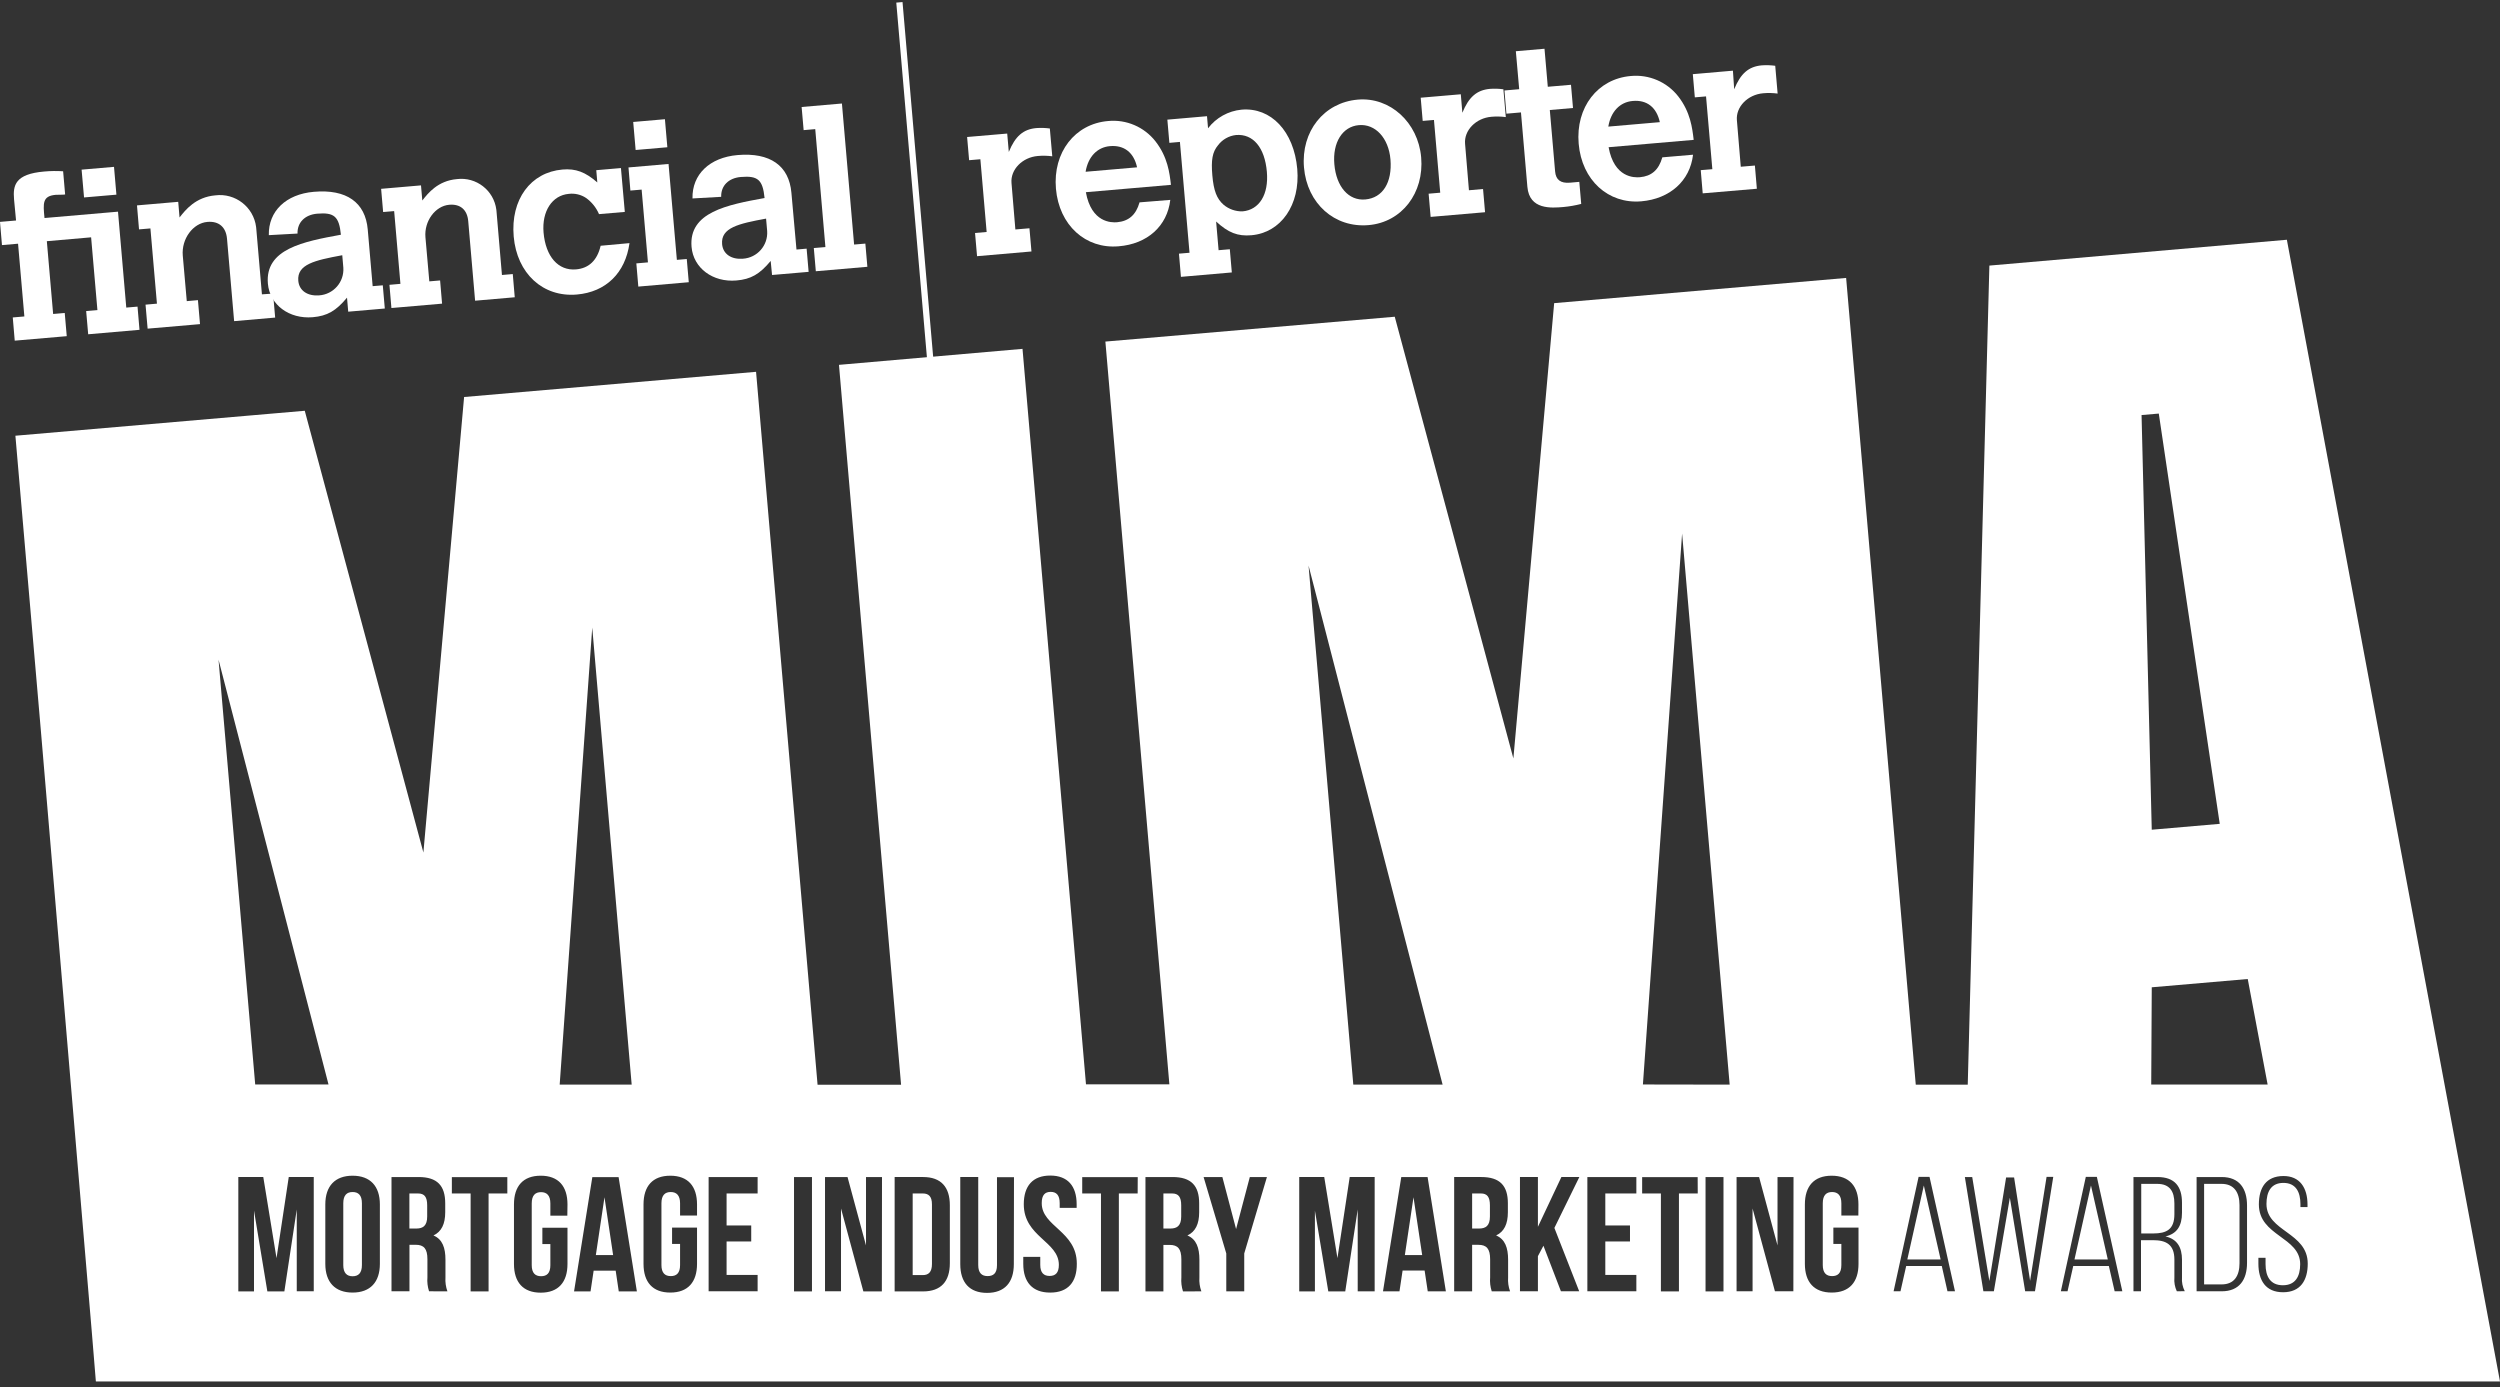 <?xml version="1.0" encoding="utf-8"?>
<!-- Generator: Adobe Illustrator 15.0.0, SVG Export Plug-In . SVG Version: 6.00 Build 0)  -->
<!DOCTYPE svg PUBLIC "-//W3C//DTD SVG 1.1//EN" "http://www.w3.org/Graphics/SVG/1.1/DTD/svg11.dtd">
<svg version="1.1" id="Layer_1" xmlns="http://www.w3.org/2000/svg" xmlns:xlink="http://www.w3.org/1999/xlink" x="0px" y="0px"
	 width="455.847px" height="252.912px" viewBox="0 0 455.847 252.912" enable-background="new 0 0 455.847 252.912"
	 xml:space="preserve">
<rect x="0" y="0" width="455.847" height="252.912" fill="#333333" stroke="none"/>
<g>
	<title>MIMA Final Logo</title>
	<g>
		<path fill="#FFFFFF" d="M2.56,36.334c-0.219-2.56,0.211-4.598,5.472-5.056c1.155-0.106,2.318-0.123,3.478-0.049l0.366,4.231
			c-0.24,0.063-1.41,0.042-1.699,0.063c-2.447,0.212-2.335,1.509-2.061,4.231l13.399-1.157l1.509,17.488l2.052-0.176l0.359,4.231
			l-9.356,0.811L15.71,56.72l2.053-0.176l-1.149-13.271L8.54,43.978L9.689,57.25l2.115-0.184l0.367,4.231l-9.484,0.818l-0.359-4.231
			l2.115-0.183l-1.15-13.264L0.359,44.69L0,40.459l2.926-0.254L2.56,36.334z M14.879,30.933l5.909-0.508l0.438,5.07l-5.902,0.508
			L14.879,30.933z"/>
		<path fill="#FFFFFF" d="M47.76,53.67l2.033-0.138l0.38,4.375l-7.482,0.649l-1.298-15.023c-0.183-2.1-1.459-3.252-3.574-3.07
			c-2.653,0.226-4.747,3.114-4.492,6.133l0.729,8.313l2.035-0.183l0.379,4.375l-9.553,0.824l-0.38-4.375l2.079-0.183L27.427,41.65
			l-2.078,0.175l-0.372-4.375l7.519-0.649l0.241,2.852c1.058-1.356,2.917-3.719,6.52-4.033c3.647-0.461,6.979,2.123,7.44,5.771
			c0.015,0.116,0.026,0.231,0.034,0.347L47.76,53.67z"/>
		<path fill="#FFFFFF" d="M67.95,52.179l1.848-0.155l0.367,4.231l-6.672,0.578l-0.218-2.56c-2.017,2.426-3.597,3.335-6.248,3.568
			c-4.302,0.367-7.849-2.264-8.181-6.121c-0.55-6.346,6.502-7.672,13.314-8.92c-0.331-3.322-1.206-4.104-4.337-3.836
			c-2.215,0.197-3.632,1.586-3.575,3.625l-5.232,0.29c-0.099-4.365,3.117-7.468,8.216-7.905c5.944-0.515,9.393,1.925,9.822,6.875
			L67.95,52.179z M62.408,46.538c-5.021,0.931-8.279,1.657-8.018,4.661c0.155,1.785,1.663,2.821,3.793,2.659
			c2.612-0.17,4.591-2.425,4.421-5.036c-0.003-0.056-0.008-0.112-0.014-0.168L62.408,46.538z"/>
		<path fill="#FFFFFF" d="M91.524,50.141l1.975-0.169l0.359,4.231l-7.229,0.627l-1.254-14.526c-0.177-2.024-1.411-3.145-3.456-2.969
			c-2.573,0.219-4.598,3.011-4.344,5.93l0.705,8.039l1.968-0.169l0.359,4.231l-9.237,0.797l-0.36-4.231l2.003-0.176L71.87,38.492
			l-2.01,0.169l-0.366-4.231l7.271-0.628l0.239,2.758c1.022-1.312,2.82-3.597,6.297-3.9c3.532-0.446,6.756,2.055,7.202,5.587
			c0.014,0.109,0.024,0.219,0.033,0.329L91.524,50.141z"/>
		<path fill="#FFFFFF" d="M114.781,44.331c-0.748,5.458-4.33,8.92-9.591,9.372c-6.191,0.536-10.938-3.836-11.522-10.578
			c-0.585-6.741,3.074-11.712,8.899-12.213c2.411-0.211,4.168,0.451,6.347,2.355l-0.19-2.235l4.498-0.388l0.706,7.997l-4.704,0.402
			c-0.503-1.176-1.318-2.192-2.354-2.941c-0.926-0.618-2.041-0.885-3.146-0.754c-3.054,0.268-4.937,3.167-4.611,7.052
			c0.38,4.386,2.672,7.002,5.924,6.72c2.326-0.197,3.863-1.636,4.484-4.309L114.781,44.331z"/>
		<path fill="#FFFFFF" d="M114.597,30.531l7.305-0.635l1.517,17.488l1.806-0.155l0.365,4.231l-9.201,0.797l-0.36-4.231l2.115-0.184
			l-1.149-13.271l-2.052,0.176L114.597,30.531z M115.458,22.238l5.782-0.5l0.444,5.112l-5.782,0.5L115.458,22.238z"/>
		<path fill="#FFFFFF" d="M145.229,45.501l1.849-0.162l0.366,4.231l-6.671,0.571l-0.247-2.56c-2.018,2.419-3.597,3.335-6.248,3.561
			c-4.301,0.374-7.849-2.264-8.18-6.114c-0.55-6.347,6.502-7.679,13.313-8.92c-0.332-3.321-1.206-4.104-4.337-3.836
			c-2.214,0.19-3.632,1.58-3.575,3.617l-5.231,0.296c-0.1-4.372,3.116-7.468,8.215-7.912c5.944-0.507,9.393,1.932,9.822,6.883
			L145.229,45.501z M139.686,39.86c-5.021,0.924-8.277,1.657-8.018,4.661c0.155,1.784,1.665,2.821,3.794,2.651
			c2.608-0.166,4.589-2.414,4.423-5.021c-0.004-0.061-0.01-0.122-0.015-0.183L139.686,39.86z"/>
		<path fill="#FFFFFF" d="M146.167,19.509l7.348-0.635l2.221,25.718l2.053-0.176l0.366,4.231l-9.399,0.811l-0.367-4.231l2.116-0.176
			l-1.854-21.507l-2.116,0.184L146.167,19.509z"/>
		<path fill="#FFFFFF" d="M183.944,27.71c1.17-2.877,2.636-4.154,5.048-4.358c0.812-0.058,1.627-0.032,2.433,0.078l0.445,5.07
			c-0.875-0.116-1.76-0.135-2.638-0.056c-2.821,0.24-5.007,2.475-4.796,4.936l0.705,8.462l2.566-0.219l0.368,4.231l-9.922,0.86
			l-0.367-4.231l2.116-0.183l-1.143-13.264l-2.053,0.176l-0.366-4.231l7.313-0.627L183.944,27.71z"/>
		<path fill="#FFFFFF" d="M213.39,36.447c-0.557,4.788-4.195,8.046-9.421,8.462c-6.021,0.521-10.852-3.843-11.43-10.493
			c-0.578-6.649,3.469-11.833,9.498-12.347c3.328-0.328,6.591,1.069,8.652,3.702c2.235,2.877,2.566,5.747,2.82,7.933l-15.513,1.34
			c1.008,5.592,4.688,5.564,5.69,5.479c2.115-0.191,3.448-1.326,4.097-3.625L213.39,36.447z M207.333,30.509
			c-0.6-2.722-2.377-4.083-4.937-3.864c-2.327,0.198-3.998,1.939-4.449,4.675L207.333,30.509z"/>
		<path fill="#FFFFFF" d="M220.273,23.387c1.478-1.929,3.688-3.157,6.107-3.392c5.379-0.466,9.562,3.956,10.161,10.817
			c0.563,6.53-2.961,11.614-8.35,12.08c-2.489,0.219-4.23-0.451-6.445-2.503l0.451,5.232l2.046-0.176l0.366,4.231l-9.279,0.804
			l-0.361-4.23l1.926-0.163l-1.749-20.21l-1.925,0.169l-0.366-4.231l7.229-0.628L220.273,23.387z M222.085,26.497
			c-1.029,1.234-1.27,2.687-1.029,5.486c0.239,2.8,0.817,4.267,2.045,5.345c0.968,0.813,2.198,1.244,3.462,1.213
			c3.054-0.268,4.795-3.074,4.437-7.213c-0.381-4.421-2.504-6.974-5.642-6.706C224.054,24.769,222.871,25.447,222.085,26.497z"/>
		<path fill="#FFFFFF" d="M259.134,28.69c0.564,6.495-3.525,11.833-9.576,12.355c-6.219,0.543-11.227-3.935-11.79-10.507
			c-0.563-6.572,3.632-11.84,9.815-12.375C253.451,17.654,258.583,22.323,259.134,28.69z M243.304,29.952
			c0.352,4.097,2.604,6.686,5.641,6.417c3.174-0.275,4.938-3.082,4.59-7.305c-0.336-3.893-2.748-6.509-5.76-6.248
			C244.764,23.077,242.958,26.003,243.304,29.952z"/>
		<path fill="#FFFFFF" d="M266.645,20.56c1.171-2.877,2.638-4.146,5.049-4.358c0.812-0.058,1.627-0.032,2.433,0.078l0.438,5.07
			c-0.872-0.117-1.755-0.136-2.631-0.057c-2.82,0.24-5.007,2.475-4.794,4.936l0.705,8.462l2.572-0.226l0.367,4.231l-9.923,0.853
			l-0.366-4.231l2.115-0.183l-1.143-13.264l-2.053,0.176l-0.365-4.231l7.313-0.627L266.645,20.56z"/>
		<path fill="#FFFFFF" d="M276.397,9.34l5.226-0.451l0.6,6.932l4.23-0.36l0.366,4.231l-4.229,0.367l0.966,11.198
			c0.134,1.538,1.001,2.2,2.729,2.052l1.684-0.148l0.348,4.02c-1.061,0.275-2.141,0.464-3.229,0.564
			c-2.209,0.19-6.229,0.536-6.588-3.681l-1.17-13.567l-2.652,0.232l-0.357-4.231l2.686-0.232L276.397,9.34z"/>
		<path fill="#FFFFFF" d="M308.708,28.21c-0.559,4.788-4.232,8.046-9.428,8.498c-6.023,0.521-10.855-3.843-11.426-10.5
			s3.471-11.826,9.492-12.348c3.33-0.323,6.596,1.076,8.658,3.709c2.229,2.87,2.561,5.748,2.82,7.934l-15.514,1.34
			c1.016,5.592,4.689,5.557,5.697,5.472c2.115-0.183,3.447-1.318,4.098-3.625L308.708,28.21z M302.652,22.273
			c-0.602-2.729-2.377-4.09-4.939-3.864c-2.332,0.197-4.004,1.939-4.455,4.675L302.652,22.273z"/>
		<path fill="#FFFFFF" d="M316.21,16.279c1.17-2.884,2.637-4.154,5.049-4.365c0.813-0.054,1.627-0.028,2.434,0.078l0.438,5.07
			c-0.875-0.117-1.758-0.136-2.637-0.057c-2.822,0.247-5.006,2.475-4.789,4.936l0.705,8.462l2.574-0.218l0.359,4.231l-9.873,0.839
			l-0.359-4.231l2.115-0.176l-1.148-13.271l-2.045,0.176l-0.367-4.231l7.313-0.635L316.21,16.279z"/>
		
			<rect x="166.279" y="0.327" transform="matrix(0.996 -0.086 0.086 0.996 -2.215 14.45)" fill="#FFFFFF" width="1.143" height="65.276"/>
	</g>
	<path fill="#FFFFFF" d="M168.263,217.615h-1.847v14.884h1.847c1.042,0,1.669-0.539,1.669-2.027v-10.856
		C169.932,218.125,169.305,217.615,168.263,217.615z"/>
	<path fill="#FFFFFF" d="M213.717,217.615h-1.583v6.395h1.284c1.218,0,1.962-0.532,1.962-2.188v-2.05
		C215.38,218.25,214.877,217.615,213.717,217.615z"/>
	<path fill="#FFFFFF" d="M455.845,251.89L416.984,43.716l-54.242,4.711l-3.945,149.346h-9.479L336.621,50.68l-53.236,4.594
		l-7.438,83.019l-21.63-80.54l-52.763,4.529l11.668,135.438h-15.205L186.443,63.61l-33.466,2.917l11.325,131.267h-15.227
		L137.859,67.796L84.624,72.39L77.2,155.446L55.57,74.899l-52.762,4.55l4.66,53.965l9.239,109.075l0.773,9.4h430.109l0,0H455.845
		L455.845,251.89z M107.989,114.432l7.19,83.333h-13.127L107.989,114.432z M59.902,197.743H46.534l-6.687-77.456L59.902,197.743z
		 M57.21,235.452h-3.1v-14.919l-2.261,14.942H48.75l-2.436-14.74v14.74h-2.859v-20.857h4.551l2.414,14.789l2.231-14.789h4.558
		L57.21,235.452L57.21,235.452z M69.266,230.45c0,3.332-1.758,5.236-4.974,5.236c-3.217,0-4.975-1.904-4.975-5.236v-10.836
		c0-3.333,1.758-5.236,4.975-5.236c3.216,0,4.974,1.903,4.974,5.236V230.45z M78.235,235.452c-0.27-0.824-0.371-1.695-0.299-2.561
		v-3.273c0-1.938-0.648-2.646-2.137-2.646h-1.138v8.48h-3.274v-20.833h4.944c3.392,0,4.851,1.575,4.851,4.791v1.634
		c0,2.145-0.687,3.545-2.145,4.229c1.641,0.686,2.188,2.262,2.188,4.436v3.223c-0.056,0.859,0.065,1.721,0.357,2.529L78.235,235.452
		z M92.506,217.615h-3.42v17.86h-3.274v-17.86h-3.42v-2.976h10.114V217.615z M103.446,221.663h-3.093v-2.23
		c0-1.459-0.655-2.058-1.699-2.058c-1.042,0-1.699,0.567-1.699,2.058v11.25c0,1.459,0.657,2.02,1.699,2.02
		c1.044,0,1.699-0.531,1.699-2.02v-3.844h-1.458v-2.975h4.58v6.605c0,3.332-1.663,5.236-4.879,5.236
		c-3.217,0-4.879-1.904-4.879-5.236v-10.856c0-3.333,1.662-5.236,4.879-5.236c3.216,0,4.879,1.903,4.879,5.236L103.446,221.663z
		 M112.824,235.476l-0.562-3.787h-4.018l-0.568,3.787h-3.006l3.333-20.836h4.792l3.332,20.836H112.824z M127.095,221.64h-3.092
		v-2.23c0-1.458-0.656-2.057-1.699-2.057s-1.699,0.569-1.699,2.057v11.252c0,1.457,0.656,2.021,1.699,2.021s1.699-0.533,1.699-2.021
		v-3.844h-1.459v-2.976h4.551v6.606c0,3.334-1.662,5.236-4.878,5.236c-3.217,0-4.879-1.902-4.879-5.236v-10.835
		c0-3.333,1.662-5.236,4.879-5.236c3.216,0,4.878,1.903,4.878,5.236V221.64z M138.144,217.615h-5.659v5.833h4.492v2.916h-4.492
		v6.104h5.659v2.977h-8.934v-20.826h8.934V217.615z M148.054,235.476h-3.274v-20.857h3.274V235.476z M160.795,235.476h-3.37
		l-4.076-15.119v15.096h-2.917v-20.833h4.105l3.369,12.47v-12.47h2.917L160.795,235.476z M173.193,230.325
		c0,3.334-1.612,5.15-4.888,5.15h-5.177v-20.857h5.177c3.275,0,4.888,1.814,4.888,5.148V230.325z M184.861,230.501
		c0,3.332-1.671,5.242-4.887,5.242c-3.216,0-4.879-1.91-4.879-5.242v-15.883h3.274v16.041c0,1.459,0.657,2.021,1.699,2.021
		c1.043,0,1.721-0.48,1.721-1.99v-16.045h3.1L184.861,230.501z M263.042,197.765h-16.283l-8.16-94.643L263.042,197.765z
		 M191.467,235.687c-3.216,0-4.886-1.904-4.886-5.236v-1.277h3.099v1.459c0,1.459,0.657,2.021,1.699,2.021
		c1.043,0,1.692-0.533,1.692-2.021c0-4.285-6.396-5.104-6.396-11.048c0-3.333,1.634-5.235,4.82-5.235c3.188,0,4.82,1.903,4.82,5.235
		v0.657h-3.092v-0.86c0-1.458-0.599-2.057-1.641-2.057c-1.044,0-1.634,0.567-1.634,2.057c0,4.288,6.396,5.104,6.396,11.04
		c0.029,3.361-1.619,5.266-4.835,5.266H191.467L191.467,235.687z M207.438,217.615h-3.427v17.86h-3.261v-17.86h-3.42v-2.976h10.122
		L207.438,217.615z M215.708,235.476c-0.27-0.826-0.37-1.695-0.299-2.561v-3.273c0-1.941-0.648-2.648-2.144-2.648h-1.131v8.482
		h-3.273v-20.857h4.943c3.392,0,4.851,1.574,4.851,4.791v1.634c0,2.146-0.687,3.545-2.145,4.229c1.641,0.686,2.188,2.26,2.188,4.434
		v3.225c-0.061,0.857,0.063,1.721,0.357,2.529L215.708,235.476z M226.873,228.554v6.904h-3.274v-6.904l-4.135-13.929h3.421
		l2.501,9.481l2.502-9.481h3.119L226.873,228.554z M250.654,235.458h-3.091v-14.926l-2.271,14.941h-3.092l-2.441-14.738v14.738
		H236.9v-20.856h4.559l2.408,14.788l2.237-14.788h4.55V235.458z M260.332,235.458l-0.568-3.785h-4.018l-0.568,3.785h-3.006
		l3.332-20.833h4.8l3.333,20.833H260.332z M272,235.458c-0.267-0.824-0.365-1.693-0.291-2.559v-3.275
		c0-1.938-0.658-2.645-2.145-2.645h-1.139v8.479h-3.274v-20.84h4.937c3.398,0,4.857,1.574,4.857,4.791v1.634
		c0,2.146-0.686,3.545-2.145,4.229c1.635,0.686,2.188,2.26,2.188,4.434v3.225c-0.062,0.857,0.062,1.721,0.357,2.529H272V235.458z
		 M413.476,197.75h-21.223l0.096-17.729l17.502-1.51L413.476,197.75z M393.632,75.41l11.113,74.808l-12.396,1.072l-1.859-75.61
		L393.632,75.41z M287.949,235.452h-3.332l-3.188-8.305l-1.008,1.9v6.402h-3.273v-20.832h3.273v9.078l4.281-9.078h3.274
		l-4.552,9.283L287.949,235.452z M298.371,217.615h-5.66v5.833h4.5v2.916h-4.5v6.104h5.66v2.977h-8.934v-20.826h8.934V217.615z
		 M309.564,217.615h-3.428v17.86h-3.289v-17.86h-3.42v-2.976h10.123L309.564,217.615z M314.259,235.476h-3.273v-20.857h3.273
		V235.476z M299.566,197.743l7.146-100.456l8.672,100.483L299.566,197.743z M327,235.452h-3.361l-4.076-15.096v15.096h-2.918
		v-20.833h4.105l3.361,12.47v-12.47h2.918L327,235.452z M338.851,221.64h-3.1v-2.23c0-1.458-0.65-2.057-1.691-2.057
		c-1.043,0-1.699,0.569-1.699,2.057v11.252c0,1.457,0.656,2.021,1.699,2.021c1.041,0,1.691-0.533,1.691-2.021v-3.844h-1.459v-2.976
		h4.586v6.606c0,3.334-1.668,5.236-4.885,5.236s-4.895-1.902-4.895-5.236v-10.835c0-3.333,1.67-5.236,4.879-5.236
		s4.887,1.903,4.887,5.236L338.851,221.64z M355.099,235.452l-1.037-4.617h-6.488l-1.043,4.617h-1.256l4.559-20.863h1.992
		l4.645,20.863H355.099z M371.054,235.452h-1.787l-2.793-17.057l-2.916,17.057h-1.91l-3.377-20.833h1.342l3.123,18.958l3.055-18.878
		h1.459l2.916,18.843l3.004-18.96h1.219L371.054,235.452z M385.583,235.452l-1.059-4.617h-6.49l-1.043,4.617h-1.219l4.551-20.863
		h2.014l4.646,20.863H385.583z M396.921,235.452c-0.367-0.779-0.52-1.643-0.445-2.502v-3.273c0-2.771-1.516-3.545-3.9-3.545h-2.188
		v9.32h-1.373v-20.833h4.377c3.188,0,4.471,1.757,4.471,4.704v1.814c0,2.437-0.955,3.836-3.014,4.311
		c2.146,0.482,3.014,1.998,3.014,4.26v3.223c-0.066,0.865,0.107,1.729,0.504,2.502L396.921,235.452z M409.72,230.274
		c0,3.063-1.398,5.178-4.617,5.178h-4.578v-20.833h4.578c3.219,0,4.617,2.114,4.617,5.178V230.274z M416.285,235.626
		c-3.189,0-4.492-2.188-4.492-5.205v-1.072h1.305v1.158c0,2.232,0.869,3.844,3.158,3.844s3.156-1.611,3.156-3.844
		c0-4.994-7.533-5.104-7.533-10.895c0-3.121,1.373-5.148,4.436-5.178c3.063-0.028,4.434,2.188,4.434,5.213v0.445h-1.291v-0.539
		c0-2.188-0.83-3.865-3.098-3.865c-2.27,0-3.094,1.634-3.094,3.836c0,5.062,7.525,5.148,7.525,10.895
		c0,3.004-1.305,5.207-4.492,5.207H416.285L416.285,235.626z"/>
	<path fill="#FFFFFF" d="M270.031,217.615h-1.604v6.395h1.275c1.226,0,1.969-0.532,1.969-2.188v-2.05
		C271.671,218.25,271.162,217.615,270.031,217.615z"/>
	<polygon fill="#FFFFFF" points="256.16,228.847 259.318,228.847 257.736,218.308 	"/>
	<path fill="#FFFFFF" d="M76.229,217.615h-1.582v6.395h1.283c1.218,0,1.962-0.532,1.962-2.188v-2.05
		C77.892,218.25,77.389,217.615,76.229,217.615z"/>
	<polygon fill="#FFFFFF" points="347.779,229.647 353.851,229.647 350.789,216.164 	"/>
	<path fill="#FFFFFF" d="M396.476,221.399v-1.961c0-2.231-0.865-3.573-3.129-3.573h-2.916v9.042h2.188
		C395.046,224.907,396.476,224.178,396.476,221.399z"/>
	<polygon fill="#FFFFFF" points="378.259,229.647 384.333,229.647 381.265,216.164 	"/>
	<path fill="#FFFFFF" d="M64.292,217.353c-1.043,0-1.699,0.569-1.699,2.057v11.252c0,1.457,0.656,2.049,1.699,2.049
		c1.042,0,1.699-0.561,1.699-2.049v-11.252C65.992,217.922,65.334,217.353,64.292,217.353z"/>
	<polygon fill="#FFFFFF" points="108.646,228.847 111.795,228.847 110.22,218.308 	"/>
	<path fill="#FFFFFF" d="M405.076,215.865h-3.182v18.333h3.182c2.326,0,3.273-1.574,3.273-3.865v-10.595
		C408.349,217.44,407.373,215.865,405.076,215.865z"/>
</g>
</svg>
